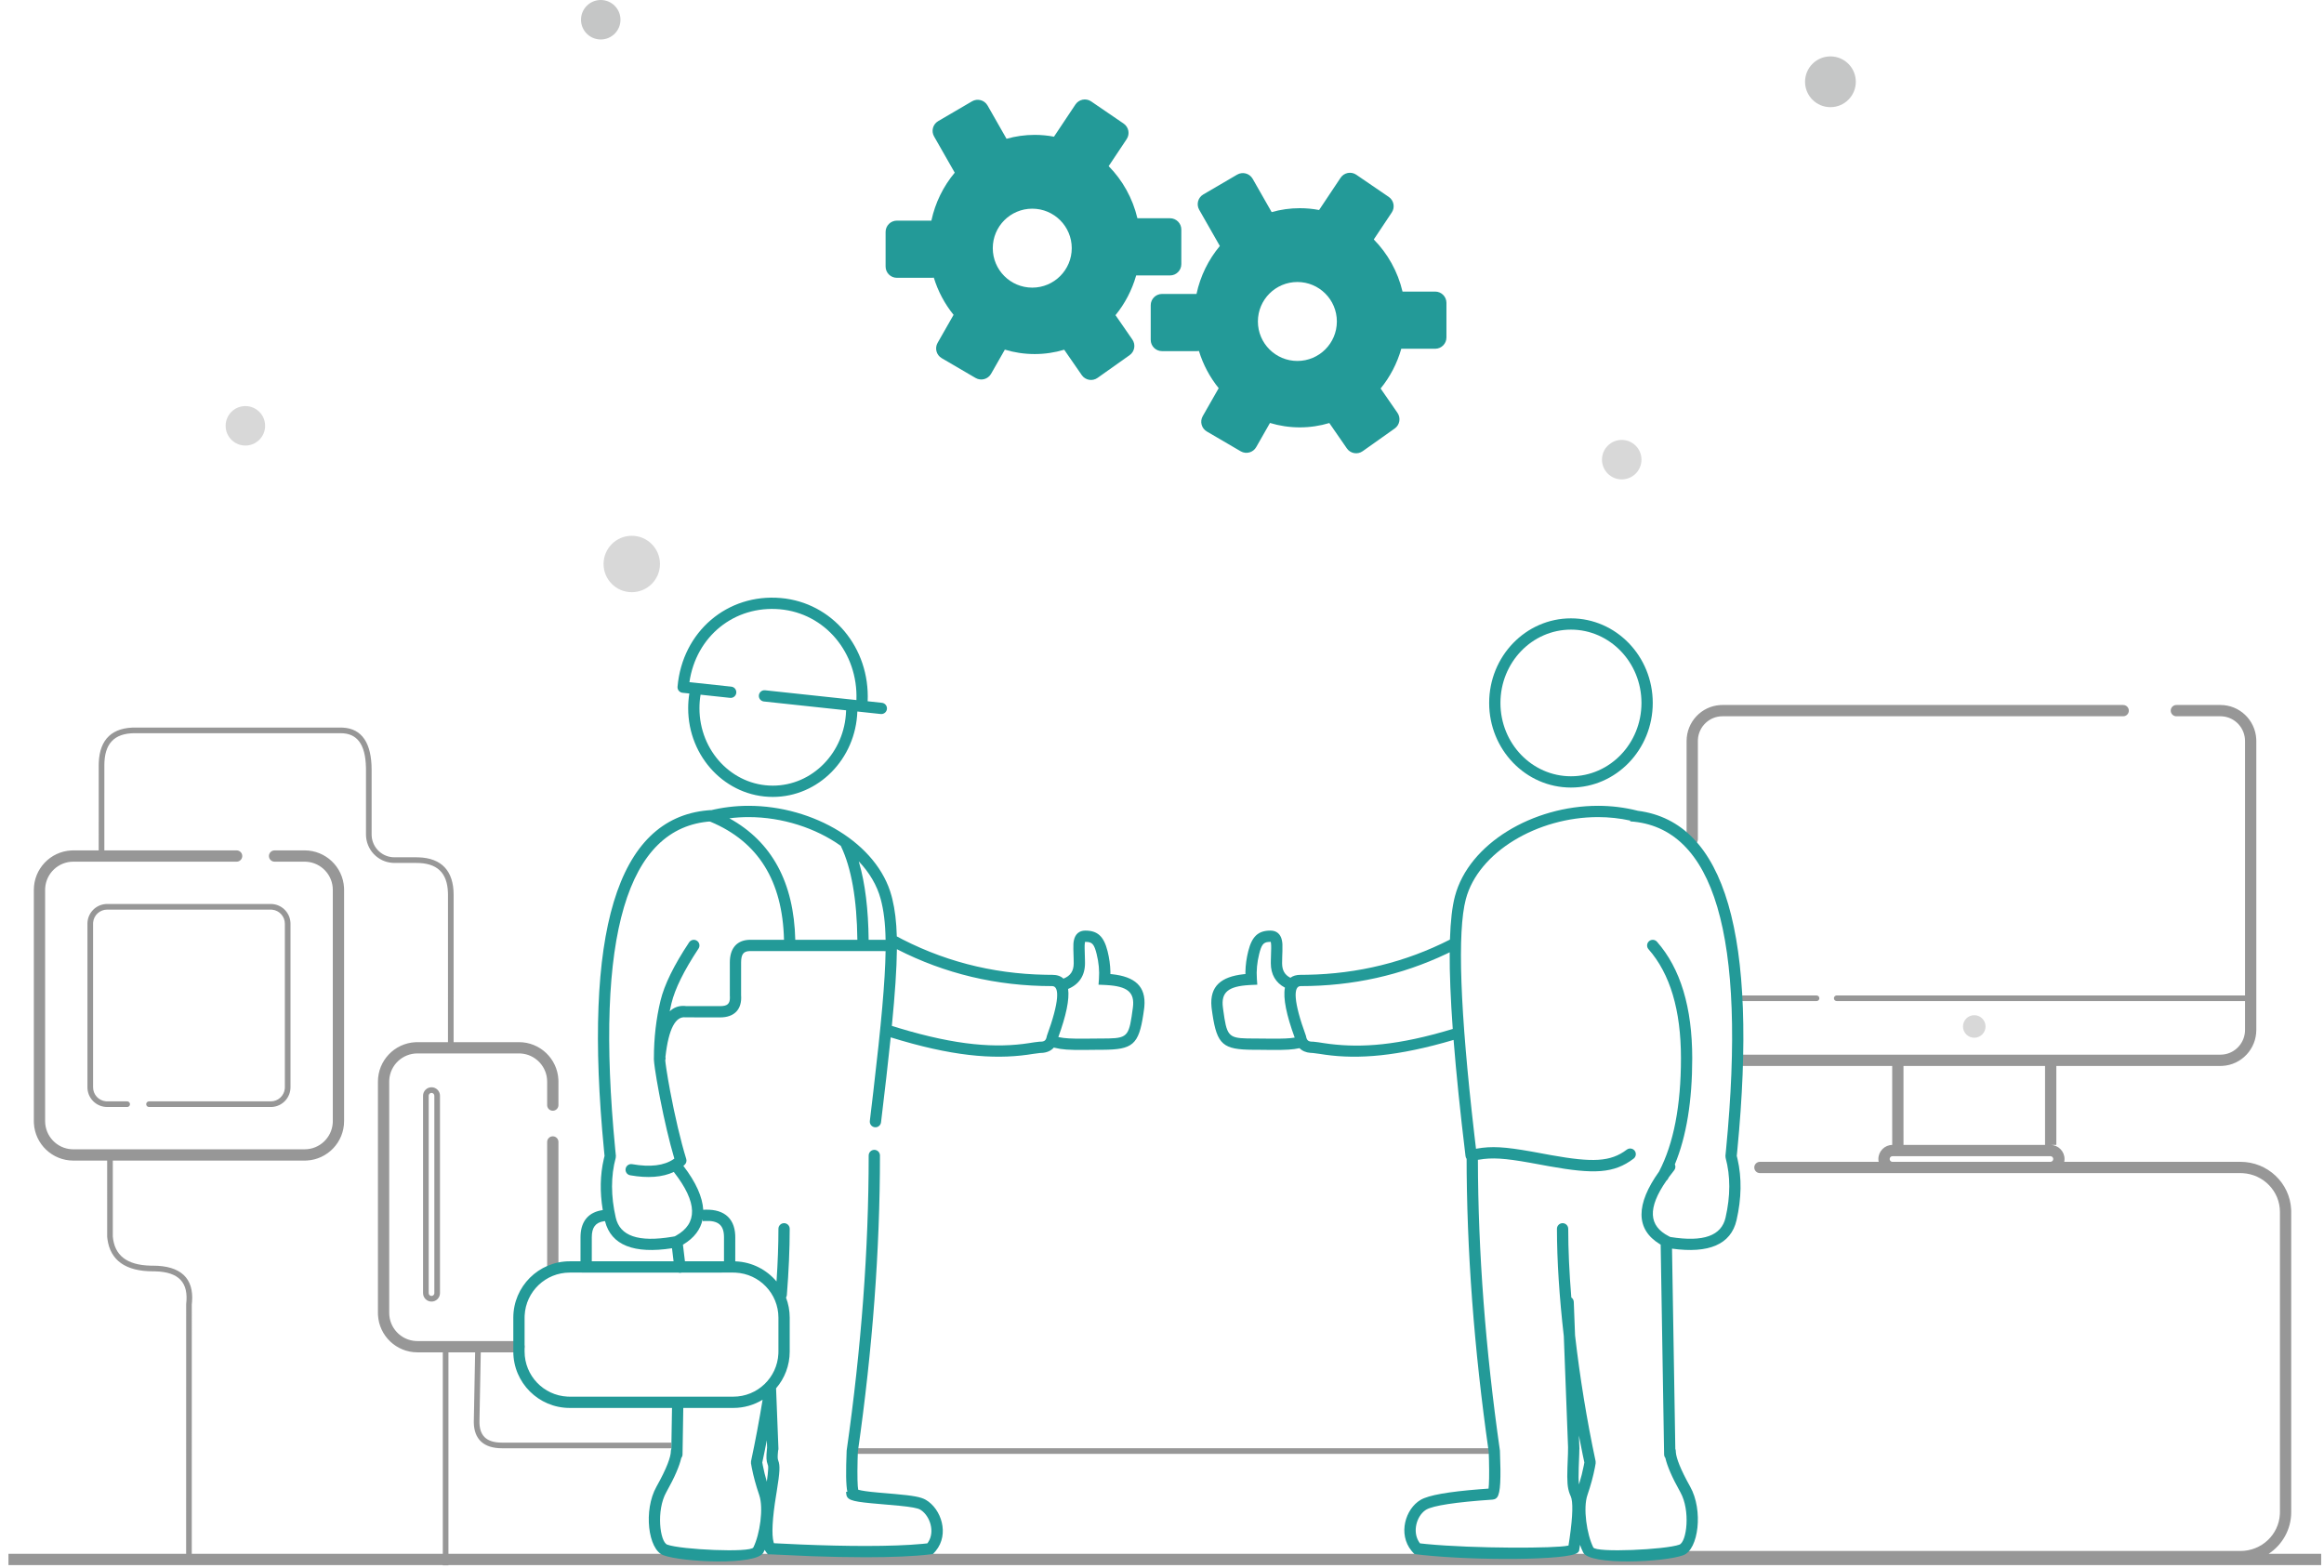 <?xml version="1.0" encoding="UTF-8"?>
<svg width="206px" height="139px" viewBox="0 0 206 139" version="1.1" xmlns="http://www.w3.org/2000/svg" xmlns:xlink="http://www.w3.org/1999/xlink">
    <title>Illustrations/Installation/Both/Dark</title>
    <g id="Symbols" stroke="none" stroke-width="1" fill="none" fill-rule="evenodd">
        <g id="INSTALLATIE" transform="translate(-922, -161)">
            <g id="Comfort-Install" transform="translate(770, 156)">
                <g id="Group" transform="translate(151, 0)">
                    <path d="M197.824,67.5 C199.519,67.5 200.902,68.835 200.995,70.514 L201,70.696 L201,96.304 C201,98.008 199.675,99.401 198.005,99.495 L197.824,99.5 L183.274,99.5 L183.274,106.5 L182.75,106.5 C183.44,106.5 184,107.06 184,107.75 C184,107.836 183.991,107.92 183.975,108.001 L199.594,108 C202.007,108 203.979,109.876 204.089,112.234 L204.094,112.443 L204.094,139.057 C204.094,140.598 203.3,141.954 202.095,142.751 L206.75,142.75 L206.75,143.75 L40.75,143.75 L40.75,143.77 L40.25,143.77 L40.25,143.75 L1.75,143.75 L1.75,142.75 L17.499,142.75 L17.502,120.611 C17.73,118.71 16.862,117.771 14.786,117.71 L14.566,117.707 C12.155,117.707 10.777,116.751 10.523,114.848 L10.5,114.64 L10.499,107.89 L7.5,107.89 C5.631,107.89 4.105,106.426 4.005,104.583 L4,104.39 L4,83.89 C4,82.022 5.464,80.495 7.308,80.396 L7.5,80.39 L9.749,80.39 L9.75,72.852 L9.754,72.63 C9.828,70.519 10.971,69.449 13.106,69.502 L13.106,69.502 L31.202,69.502 L31.387,69.506 C33.084,69.592 33.941,70.882 33.941,73.257 L33.941,73.257 L33.941,78.977 L33.946,79.128 C34.023,80.176 34.895,81.002 35.958,81.002 L35.958,81.002 L37.877,81.002 L38.093,81.005 C40.145,81.071 41.21,82.207 41.21,84.334 L41.21,84.334 L41.209,97.39 L47,97.39 C48.869,97.39 50.395,98.855 50.495,100.698 L50.5,100.89 L50.5,102.971 C50.5,103.247 50.276,103.471 50,103.471 C49.755,103.471 49.55,103.294 49.508,103.061 L49.5,102.971 L49.5,100.89 C49.5,99.565 48.468,98.48 47.164,98.396 L47,98.39 L38,98.39 C36.675,98.39 35.59,99.422 35.505,100.726 L35.5,100.89 L35.5,121.39 C35.5,122.716 36.532,123.801 37.836,123.885 L38,123.89 L47,123.89 C47.276,123.89 47.5,124.114 47.5,124.39 C47.5,124.636 47.323,124.84 47.09,124.882 L47,124.89 L43.616,124.89 L43.501,130.903 C43.453,132.26 44.088,132.894 45.501,132.894 L60.502,132.894 L60.502,133.394 L45.501,133.394 C43.874,133.394 43.011,132.594 42.998,131.075 L43.116,124.89 L40.75,124.89 L40.75,142.75 L149.067,142.75 C149.139,142.626 149.263,142.535 149.41,142.508 L149.5,142.5 L199.594,142.5 C201.464,142.5 202.989,141.058 203.089,139.246 L203.094,139.057 L203.094,112.443 C203.094,110.606 201.631,109.103 199.786,109.005 L199.594,109 L157,109 C156.724,109 156.5,108.776 156.5,108.5 C156.5,108.255 156.677,108.05 156.91,108.008 L157,108 L167.525,108.001 C167.509,107.92 167.5,107.836 167.5,107.75 C167.5,107.06 168.06,106.5 168.75,106.5 L168.726,106.5 L168.725,99.5 L155.482,99.5 C155.206,99.5 154.982,99.276 154.982,99 C154.982,98.755 155.159,98.55 155.392,98.508 L155.482,98.5 L197.824,98.5 C198.973,98.5 199.915,97.601 199.995,96.461 L200,96.304 L200,93.75 L163.809,93.75 C163.671,93.75 163.559,93.638 163.559,93.5 C163.559,93.382 163.641,93.283 163.752,93.257 L163.809,93.25 L200,93.25 L200,70.696 C200,69.535 199.108,68.586 197.98,68.506 L197.824,68.5 L193.915,68.5 C193.639,68.5 193.415,68.276 193.415,68 C193.415,67.755 193.592,67.55 193.825,67.508 L193.915,67.5 L197.824,67.5 Z M12.897,70 C11.104,70.021 10.25,70.943 10.25,72.852 L10.25,72.852 L10.249,80.39 L21.974,80.39 C22.25,80.39 22.474,80.614 22.474,80.89 C22.474,81.136 22.297,81.34 22.064,81.382 L21.974,81.39 L7.5,81.39 C6.175,81.39 5.09,82.422 5.005,83.726 L5,83.89 L5,104.39 C5,105.716 6.032,106.801 7.336,106.885 L7.5,106.89 L28,106.89 C29.325,106.89 30.41,105.859 30.495,104.555 L30.5,104.39 L30.5,83.89 C30.5,82.565 29.468,81.48 28.164,81.396 L28,81.39 L25.338,81.39 C25.062,81.39 24.838,81.167 24.838,80.89 C24.838,80.645 25.015,80.441 25.248,80.399 L25.338,80.39 L28,80.39 C29.869,80.39 31.395,81.855 31.495,83.698 L31.5,83.89 L31.5,104.39 C31.5,106.259 30.036,107.786 28.192,107.885 L28,107.89 L10.999,107.89 L10.999,114.618 C11.148,116.292 12.227,117.145 14.329,117.204 L14.566,117.207 C17.009,117.207 18.197,118.319 18.021,120.433 L18,120.64 L17.999,142.75 L40.25,142.75 L40.25,124.89 L38,124.89 C36.131,124.89 34.605,123.426 34.505,121.583 L34.5,121.39 L34.5,100.89 C34.5,99.022 35.964,97.495 37.808,97.396 L38,97.39 L40.709,97.39 L40.71,84.334 L40.706,84.132 C40.643,82.346 39.726,81.495 37.878,81.502 L37.878,81.502 L35.958,81.502 L35.793,81.496 C34.479,81.411 33.441,80.315 33.441,78.977 L33.441,78.977 L33.441,73.257 L33.438,73.024 C33.387,70.97 32.648,70.002 31.202,70.002 L31.202,70.002 Z M133.25,133.39 L133.25,133.89 L76.75,133.89 L76.75,133.39 L133.25,133.39 Z M39.25,101.39 C39.664,101.39 40,101.726 40,102.14 L40,119.64 C40,120.055 39.664,120.39 39.25,120.39 C38.836,120.39 38.5,120.055 38.5,119.64 L38.5,102.14 C38.5,101.726 38.836,101.39 39.25,101.39 Z M39.25,101.89 C39.132,101.89 39.033,101.973 39.007,102.083 L39,102.14 L39,119.64 C39,119.779 39.112,119.89 39.25,119.89 C39.368,119.89 39.467,119.808 39.493,119.698 L39.5,119.64 L39.5,102.14 C39.5,102.002 39.388,101.89 39.25,101.89 Z M50,105.738 C50.245,105.738 50.45,105.915 50.492,106.148 L50.5,106.238 L50.5,117.402 C50.5,117.678 50.276,117.902 50,117.902 C49.755,117.902 49.55,117.725 49.508,117.492 L49.5,117.402 L49.5,106.238 C49.5,105.962 49.724,105.738 50,105.738 Z M182.75,107.5 L168.75,107.5 C168.612,107.5 168.5,107.612 168.5,107.75 C168.5,107.868 168.582,107.967 168.693,107.993 L168.75,108 L182.75,108 C182.888,108 183,107.888 183,107.75 C183,107.632 182.918,107.533 182.807,107.507 L182.75,107.5 Z M182.274,99.5 L169.725,99.5 L169.726,106.5 L182.274,106.5 L182.274,99.5 Z M25,85.14 C25.918,85.14 26.671,85.848 26.744,86.747 L26.75,86.89 L26.75,101.39 C26.75,102.309 26.043,103.062 25.144,103.135 L25,103.14 L14.209,103.14 C14.071,103.14 13.959,103.029 13.959,102.89 C13.959,102.772 14.041,102.673 14.152,102.647 L14.209,102.64 L25,102.64 C25.647,102.64 26.18,102.149 26.244,101.518 L26.25,101.39 L26.25,86.89 C26.25,86.243 25.758,85.711 25.128,85.647 L25,85.64 L10.5,85.64 C9.853,85.64 9.32,86.132 9.256,86.763 L9.25,86.89 L9.25,101.39 C9.25,102.038 9.742,102.57 10.372,102.634 L10.5,102.64 L12.272,102.64 C12.41,102.64 12.522,102.752 12.522,102.89 C12.522,103.009 12.439,103.108 12.329,103.134 L12.272,103.14 L10.5,103.14 C9.582,103.14 8.829,102.433 8.756,101.534 L8.75,101.39 L8.75,86.89 C8.75,85.972 9.457,85.219 10.356,85.146 L10.5,85.14 L25,85.14 Z M162.019,93.25 C162.157,93.25 162.269,93.362 162.269,93.5 C162.269,93.618 162.187,93.717 162.076,93.743 L162.019,93.75 L155.5,93.75 C155.362,93.75 155.25,93.638 155.25,93.5 C155.25,93.382 155.332,93.283 155.443,93.257 L155.5,93.25 L162.019,93.25 Z M189.2,67.5 C189.476,67.5 189.7,67.724 189.7,68 C189.7,68.245 189.523,68.45 189.29,68.492 L189.2,68.5 L153.676,68.5 C152.527,68.5 151.585,69.399 151.505,70.539 L151.5,70.696 L151.5,79.409 C151.5,79.685 151.276,79.909 151,79.909 C150.755,79.909 150.55,79.732 150.508,79.499 L150.5,79.409 L150.5,70.696 C150.5,68.992 151.825,67.599 153.495,67.505 L153.676,67.5 L189.2,67.5 Z" id="Combined-Shape" fill="#979797" fill-rule="nonzero"></path>
                    <path d="M97.715,13.985 L97.724,13.992 L100.599,15.956 C101.051,16.265 101.171,16.88 100.867,17.336 L99.272,19.729 C100.499,20.973 101.398,22.564 101.82,24.349 L104.713,24.349 C105.265,24.349 105.713,24.797 105.713,25.349 L105.713,28.418 C105.713,28.97 105.265,29.418 104.713,29.418 L101.71,29.419 C101.338,30.729 100.707,31.924 99.878,32.941 L101.373,35.102 C101.684,35.552 101.576,36.17 101.129,36.486 L98.288,38.5 C97.837,38.82 97.213,38.714 96.894,38.263 L96.887,38.253 L96.887,38.253 L95.332,36.004 C94.501,36.254 93.622,36.388 92.713,36.388 C91.795,36.388 90.908,36.251 90.07,35.997 L88.849,38.14 C88.575,38.62 87.964,38.787 87.485,38.513 C87.482,38.511 87.478,38.51 87.475,38.508 L84.474,36.753 C84,36.476 83.838,35.87 84.11,35.394 L85.525,32.912 C84.749,31.953 84.148,30.836 83.774,29.615 C83.723,29.625 83.669,29.629 83.615,29.629 L80.5,29.629 C79.948,29.629 79.5,29.182 79.5,28.629 L79.5,25.56 C79.5,25.008 79.948,24.56 80.5,24.56 L83.558,24.561 C83.901,22.958 84.626,21.505 85.628,20.308 L83.797,17.096 C83.525,16.62 83.688,16.014 84.161,15.737 L87.162,13.982 C87.639,13.704 88.252,13.864 88.53,14.341 C88.532,14.344 88.534,14.347 88.536,14.35 L90.22,17.304 C91.014,17.078 91.85,16.957 92.713,16.957 C93.298,16.957 93.87,17.012 94.425,17.118 L96.328,14.263 C96.634,13.804 97.255,13.679 97.715,13.985 Z M92.5,23.5 C90.567,23.5 89,25.067 89,27 C89,28.933 90.567,30.5 92.5,30.5 C94.433,30.5 96,28.933 96,27 C96,25.067 94.433,23.5 92.5,23.5 Z" id="Combined-Shape" fill="#239A98"></path>
                    <path d="M121.215,20.485 L121.224,20.492 L124.099,22.456 C124.551,22.765 124.671,23.38 124.367,23.836 L122.772,26.229 C123.999,27.473 124.898,29.064 125.32,30.849 L128.213,30.849 C128.765,30.849 129.213,31.297 129.213,31.849 L129.213,34.918 C129.213,35.47 128.765,35.918 128.213,35.918 L125.21,35.919 C124.838,37.229 124.207,38.424 123.378,39.441 L124.873,41.602 C125.184,42.052 125.076,42.67 124.629,42.986 L121.788,45 C121.337,45.32 120.713,45.214 120.394,44.763 L120.387,44.753 L120.387,44.753 L118.832,42.504 C118.001,42.754 117.122,42.888 116.213,42.888 C115.295,42.888 114.408,42.751 113.57,42.497 L112.349,44.64 C112.075,45.12 111.464,45.287 110.985,45.013 C110.982,45.011 110.978,45.01 110.975,45.008 L107.974,43.253 C107.5,42.976 107.338,42.37 107.61,41.894 L109.025,39.412 C108.249,38.453 107.648,37.336 107.274,36.115 C107.223,36.125 107.169,36.129 107.115,36.129 L104,36.129 C103.448,36.129 103,35.682 103,35.129 L103,32.06 C103,31.508 103.448,31.06 104,31.06 L107.058,31.061 C107.401,29.458 108.126,28.005 109.128,26.808 L107.297,23.596 C107.025,23.12 107.188,22.514 107.661,22.237 L110.662,20.482 C111.139,20.204 111.752,20.364 112.03,20.841 C112.032,20.844 112.034,20.847 112.036,20.85 L113.72,23.804 C114.514,23.578 115.35,23.457 116.213,23.457 C116.798,23.457 117.37,23.512 117.925,23.618 L119.828,20.763 C120.134,20.304 120.755,20.179 121.215,20.485 Z M116,30 C114.067,30 112.5,31.567 112.5,33.5 C112.5,35.433 114.067,37 116,37 C117.933,37 119.5,35.433 119.5,33.5 C119.5,31.567 117.933,30 116,30 Z" id="Combined-Shape" fill="#239A98"></path>
                    <circle id="Oval-Copy-36" fill="#C5C6C6" fill-rule="nonzero" cx="163.25" cy="12.25" r="2.25"></circle>
                    <circle id="Oval-Copy-32" fill="#D8D8D8" cx="57" cy="55" r="2.5"></circle>
                    <circle id="Oval-Copy-35" fill="#D8D8D8" cx="22.75" cy="42.75" r="1.75"></circle>
                    <circle id="Oval-Copy-36" fill="#C5C6C6" fill-rule="nonzero" transform="translate(54.25, 6.75) scale(-1, 1) rotate(-180) translate(-54.25, -6.75) " cx="54.25" cy="6.75" r="1.75"></circle>
                    <circle id="Oval-Copy-34" fill="#D8D8D8" transform="translate(144.75, 45.75) scale(-1, 1) rotate(-180) translate(-144.75, -45.75) " cx="144.75" cy="45.75" r="1.75"></circle>
                    <circle id="Oval" fill="#D8D8D8" cx="176" cy="96" r="1"></circle>
                    <g transform="translate(46.5, 57.002)" fill="#239A98" fill-rule="nonzero" id="Combined-Shape">
                        <path d="M20.845,19.436 C26.62,19.436 32.289,22.776 33.532,27.446 L33.6,27.714 C33.823,28.639 33.956,29.676 33.993,31.013 L33.74,30.878 C37.889,33.149 42.369,34.328 47.186,34.415 L47.766,34.42 C48.2,34.42 48.531,34.535 48.765,34.758 C49.392,34.509 49.674,34.079 49.674,33.396 L49.668,32.988 L49.643,32.145 C49.634,31.73 49.648,31.551 49.698,31.328 C49.813,30.812 50.16,30.498 50.699,30.498 C51.778,30.498 52.341,30.991 52.675,32.324 C52.829,32.938 52.912,33.543 52.926,34.141 L52.925,34.35 L53.095,34.367 C55.066,34.586 56.105,35.415 55.934,37.259 L55.91,37.46 L55.848,37.899 C55.438,40.632 54.888,41.046 52.257,41.065 L51.734,41.067 L50.597,41.079 C49.283,41.088 48.637,41.049 47.997,40.889 L47.914,40.868 C47.669,41.148 47.313,41.31 46.87,41.341 L46.712,41.346 C46.603,41.346 45.528,41.512 45.583,41.504 C42.495,41.932 38.821,41.629 33.452,39.963 C33.234,42.082 32.949,44.563 32.595,47.496 C32.561,47.77 32.312,47.966 32.038,47.933 C31.764,47.899 31.569,47.65 31.602,47.376 L31.908,44.803 C32.611,38.806 32.959,34.99 32.999,32.318 L30.997,32.317 L24.508,32.317 C24.505,32.317 24.503,32.317 24.5,32.317 L24.491,32.316 L20.908,32.317 C20.402,32.34 20.192,32.605 20.192,33.324 L20.191,36.223 C20.286,37.471 19.601,38.194 18.335,38.194 L15.263,38.189 C14.403,38.077 13.766,39.157 13.484,41.699 C13.505,41.778 13.504,41.858 13.486,41.934 L13.467,41.99 L13.501,42.299 L13.58,42.854 C13.658,43.369 13.769,44.015 13.9,44.711 C14.314,46.912 14.831,49.137 15.328,50.74 C15.386,50.925 15.331,51.127 15.187,51.258 L15.073,51.356 C16.185,52.802 16.771,54.116 16.835,55.25 L16.707,55.259 C18.533,55.1 19.597,55.887 19.671,57.499 L19.675,57.682 L19.674,59.82 L19.717,59.822 C21.167,59.884 22.457,60.563 23.331,61.604 C23.443,59.941 23.5,58.374 23.5,56.936 C23.5,56.66 23.724,56.436 24,56.436 C24.276,56.436 24.5,56.66 24.5,56.936 C24.5,58.723 24.414,60.7 24.247,62.808 C24.24,62.891 24.214,62.967 24.173,63.033 C24.384,63.587 24.5,64.188 24.5,64.817 L24.5,67.817 C24.5,69.063 24.045,70.202 23.291,71.077 L23.5,76.417 C23.502,76.481 23.492,76.542 23.473,76.6 L23.464,76.682 C23.42,77.136 23.428,77.306 23.47,77.439 L23.486,77.485 C23.651,77.923 23.636,78.453 23.341,80.272 L23.299,80.529 C22.949,82.643 22.893,84.068 23.068,84.704 L23.103,84.811 L25.525,84.925 C27.504,85.006 29.446,85.054 31.262,85.053 C33.228,85.052 34.918,84.994 36.253,84.869 L36.699,84.822 L36.779,84.711 C37.382,83.779 36.938,82.438 36.17,81.898 L36.063,81.829 C35.832,81.694 35.273,81.593 34.189,81.485 L31.736,81.268 C29.913,81.094 29.548,80.953 29.505,80.388 L29.5,80.25 L29.609,80.251 C29.481,79.617 29.472,78.463 29.547,76.606 C30.849,67.47 31.5,58.747 31.5,50.436 C31.5,50.16 31.724,49.936 32,49.936 C32.276,49.936 32.5,50.16 32.5,50.436 C32.5,58.796 31.845,67.566 30.541,76.696 L30.517,77.457 C30.481,78.861 30.513,79.79 30.572,80.068 C30.649,80.089 30.745,80.112 30.859,80.134 L31.22,80.194 C31.514,80.237 31.858,80.275 32.376,80.321 L33.828,80.446 C35.433,80.59 36.122,80.706 36.567,80.966 C37.925,81.758 38.684,83.995 37.441,85.497 L37.315,85.64 L37.191,85.771 L37.012,85.793 C35.546,85.971 33.593,86.052 31.263,86.053 C29.736,86.054 28.124,86.02 26.476,85.962 L22.806,85.797 L22.567,85.797 L22.416,85.61 C22.37,85.553 22.328,85.489 22.289,85.419 L22.279,85.399 C22.245,85.479 22.21,85.555 22.173,85.628 C21.589,86.803 14.983,86.496 13.3,85.874 C11.942,85.372 11.519,81.88 12.689,79.797 C13.61,78.158 13.964,77.143 13.964,76.649 C13.964,76.577 13.979,76.509 14.007,76.447 L14.067,72.817 L5,72.817 C2.239,72.817 0,70.578 0,67.817 L0,64.817 C0,62.056 2.239,59.817 5,59.817 L5.956,59.817 L5.957,57.682 L5.961,57.499 C6.02,56.207 6.716,55.445 7.93,55.275 C7.664,53.674 7.694,52.161 8.022,50.739 L8.087,50.473 L8.038,49.967 C6.171,30.692 9.159,20.573 17.219,19.838 L17.467,19.818 C17.495,19.816 17.524,19.817 17.553,19.82 L17.378,19.862 C18.496,19.581 19.673,19.436 20.845,19.436 Z M22.098,72.09 L22.082,72.1 C21.328,72.555 20.445,72.817 19.5,72.817 L15.067,72.817 L15,76.944 C14.998,77.061 14.956,77.167 14.888,77.251 C14.73,77.956 14.314,78.946 13.561,80.287 C12.653,81.903 12.991,84.694 13.647,84.936 C14.852,85.382 21.036,85.669 21.278,85.183 C21.858,84.016 22.194,81.701 21.8,80.547 C21.503,79.678 21.281,78.863 21.135,78.1 L21.068,77.723 L21.073,77.538 C21.447,75.789 21.792,73.954 22.098,72.09 Z M22.277,76.662 L22.07,77.65 L22.118,77.915 C22.205,78.371 22.323,78.85 22.469,79.352 C22.541,78.854 22.579,78.497 22.589,78.251 L22.593,78.057 C22.591,77.984 22.583,77.937 22.568,77.888 L22.547,77.83 C22.428,77.514 22.404,77.206 22.482,76.457 L22.495,76.33 L22.471,75.686 C22.407,76.014 22.343,76.339 22.277,76.662 Z M14.621,60.819 L5,60.817 C2.858,60.817 1.109,62.501 1.005,64.617 L1,64.817 L1,67.817 C1,69.959 2.684,71.708 4.8,71.812 L5,71.817 L19.5,71.817 C21.642,71.817 23.391,70.133 23.495,68.017 L23.5,67.817 L23.5,64.817 C23.5,62.675 21.816,60.926 19.7,60.822 L19.5,60.817 L14.929,60.818 C14.926,60.819 14.924,60.82 14.921,60.821 L14.833,60.839 C14.759,60.848 14.687,60.841 14.621,60.819 Z M8.127,56.254 L8.019,56.266 C7.273,56.38 6.957,56.832 6.957,57.682 L6.957,57.682 L6.956,59.817 L14.206,59.817 L14.067,58.66 C10.714,59.177 8.667,58.402 8.127,56.254 Z M15.08,58.318 L15.036,58.343 L15.213,59.817 L18.674,59.817 L18.675,57.682 C18.675,56.619 18.181,56.179 16.971,56.242 L16.793,56.255 L16.78,56.092 C16.602,56.988 16.035,57.741 15.08,58.318 Z M17.368,20.829 L17.533,20.816 C10.104,21.31 7.196,30.92 9.034,49.882 L9.091,50.46 L9.077,50.64 C8.641,52.259 8.641,54.026 9.081,55.945 C9.452,57.562 11.057,58.157 14.117,57.639 L14.309,57.604 L14.429,57.54 C16.339,56.468 16.358,54.625 14.226,51.896 C13.212,52.371 11.919,52.464 10.361,52.191 C10.089,52.143 9.907,51.884 9.955,51.612 C10.003,51.34 10.262,51.158 10.534,51.206 C12.156,51.49 13.375,51.331 14.216,50.754 L14.274,50.71 L14.255,50.646 C13.822,49.177 13.385,47.303 13.016,45.412 L12.917,44.896 C12.765,44.087 12.639,43.342 12.558,42.781 L12.491,42.269 C12.475,42.131 12.465,42.019 12.462,41.934 L12.46,41.844 L12.46,41.844 L12.462,41.811 L12.462,41.811 C12.462,40.003 12.663,38.304 13.047,36.711 C13.388,35.295 14.234,33.576 15.583,31.541 C15.736,31.311 16.046,31.248 16.276,31.4 C16.506,31.553 16.569,31.863 16.417,32.093 C15.127,34.04 14.329,35.662 14.019,36.945 C13.963,37.179 13.911,37.415 13.863,37.654 C14.233,37.307 14.672,37.146 15.183,37.179 L15.328,37.194 L18.335,37.194 C18.981,37.194 19.215,36.989 19.199,36.387 L19.192,36.261 L19.192,33.324 C19.192,32.168 19.72,31.443 20.723,31.33 L20.885,31.317 L23.994,31.317 C23.866,26.074 21.7,22.613 17.469,20.845 C17.434,20.844 17.4,20.838 17.368,20.829 Z M34.001,32.148 L34.001,32.167 C33.983,33.885 33.837,36.053 33.554,38.946 L33.217,38.841 C38.573,40.556 42.181,40.914 45.168,40.55 L45.703,40.476 L46.173,40.403 C46.38,40.371 46.515,40.354 46.629,40.348 L46.712,40.346 C47.088,40.346 47.224,40.237 47.297,39.826 C48.418,36.765 48.418,35.42 47.766,35.42 C42.848,35.42 38.257,34.329 34.001,32.148 Z M50.679,31.51 L50.657,31.639 C50.644,31.737 50.639,31.862 50.642,32.07 L50.671,33.115 C50.673,33.21 50.674,33.301 50.674,33.396 C50.674,34.48 50.154,35.263 49.178,35.671 C49.31,36.605 48.997,38.05 48.312,39.934 L48.362,39.947 C48.87,40.056 49.464,40.086 50.588,40.079 L52.051,40.066 L52.768,40.061 C54.522,40.026 54.595,39.733 54.919,37.327 C55.106,35.943 54.411,35.437 52.594,35.328 L52.388,35.317 L51.873,35.295 L51.91,34.781 C51.963,34.062 51.895,33.325 51.705,32.567 C51.506,31.772 51.341,31.55 50.904,31.507 L50.699,31.498 C50.664,31.498 50.68,31.477 50.679,31.51 Z M20.845,20.436 C20.278,20.436 19.711,20.473 19.15,20.544 C22.92,22.621 24.875,26.234 24.994,31.317 L30.497,31.318 C30.456,27.725 29.969,24.961 29.049,23.032 L29.033,22.988 C26.809,21.404 23.845,20.436 20.845,20.436 Z M30.618,24.355 L30.656,24.485 C31.188,26.325 31.467,28.602 31.497,31.317 L32.999,31.317 C32.973,29.793 32.825,28.678 32.565,27.703 C32.239,26.477 31.556,25.344 30.618,24.355 Z M23.714,1.016 C28.28,1.416 31.618,5.422 31.41,10.167 L32.674,10.304 C32.949,10.333 33.147,10.579 33.118,10.854 C33.092,11.098 32.894,11.282 32.658,11.299 L32.568,11.298 L30.495,11.076 C30.35,15.278 27.055,18.648 23,18.648 C18.852,18.648 15.5,15.123 15.5,10.786 C15.5,10.345 15.535,9.908 15.603,9.478 L15.042,9.42 C15.032,9.42 15.022,9.419 15.012,9.418 C14.737,9.394 14.533,9.152 14.557,8.877 C14.985,3.985 18.978,0.602 23.714,1.016 Z M15.61,8.473 L19.321,8.872 C19.596,8.901 19.794,9.147 19.765,9.422 C19.739,9.666 19.541,9.85 19.305,9.867 L19.214,9.866 L16.599,9.585 C16.533,9.979 16.5,10.38 16.5,10.786 C16.5,14.581 19.416,17.648 23,17.648 C26.508,17.648 29.376,14.71 29.496,11.027 L29.497,10.968 L22.211,10.187 C21.937,10.158 21.738,9.911 21.767,9.637 C21.797,9.362 22.043,9.164 22.318,9.193 L30.414,10.061 C30.567,5.867 27.628,2.362 23.627,2.012 C19.603,1.66 16.202,4.398 15.61,8.473 Z"></path>
                        <path d="M96.155,19.436 C97.327,19.436 98.504,19.581 99.621,19.862 C99.636,19.866 99.651,19.87 99.665,19.875 C107.461,20.869 110.336,30.972 108.497,49.967 L108.497,49.967 L108.447,50.473 L108.513,50.739 C108.901,52.422 108.871,54.234 108.428,56.169 C107.932,58.329 105.961,59.145 102.708,58.695 L103.001,76.447 C103.028,76.509 103.043,76.577 103.043,76.649 L103.043,76.649 L103.046,76.732 C103.082,77.252 103.446,78.244 104.319,79.797 C105.488,81.88 105.066,85.372 103.708,85.874 C102.025,86.496 95.419,86.803 94.834,85.628 C94.733,85.425 94.639,85.196 94.553,84.949 L94.464,85.517 L94.373,85.623 L94.332,85.661 C93.471,86.323 85.407,86.366 80.59,85.855 L80.59,85.855 L79.879,85.773 L79.755,85.641 L79.629,85.498 C78.384,83.995 79.087,81.747 80.426,80.966 C81.136,80.551 82.849,80.25 85.653,80.026 L85.653,80.026 L86.445,79.968 C86.493,79.603 86.516,78.724 86.484,77.457 L86.484,77.457 L86.459,76.696 C85.155,67.566 84.5,58.796 84.5,50.436 L84.502,50.738 C84.451,50.669 84.416,50.587 84.405,50.496 C83.933,46.598 83.58,43.164 83.346,40.191 C78.384,41.656 74.912,41.912 71.971,41.504 C72.026,41.512 70.951,41.346 70.842,41.346 L70.842,41.346 L70.685,41.341 C70.27,41.312 69.931,41.168 69.689,40.921 C69.09,41.054 68.446,41.087 67.223,41.079 L67.223,41.079 L66.086,41.067 L65.563,41.065 C62.932,41.046 62.382,40.632 61.972,37.899 L61.972,37.899 L61.91,37.46 L61.887,37.259 C61.715,35.415 62.754,34.586 64.725,34.367 L64.725,34.367 L64.896,34.35 L64.894,34.141 C64.908,33.543 64.991,32.938 65.145,32.324 C65.479,30.991 66.042,30.498 67.121,30.498 C67.66,30.498 68.007,30.812 68.122,31.328 C68.178,31.576 68.188,31.769 68.174,32.293 L68.174,32.293 L68.156,32.83 L68.146,33.396 C68.146,34.013 68.376,34.423 68.881,34.681 C69.108,34.508 69.409,34.42 69.788,34.42 L69.788,34.42 L70.368,34.415 C74.88,34.333 79.096,33.294 83.022,31.297 C83.075,29.648 83.223,28.365 83.468,27.446 C84.71,22.776 90.379,19.436 96.155,19.436 Z M96.155,20.436 C90.792,20.436 85.545,23.527 84.434,27.703 C83.667,30.588 83.912,37.571 85.184,48.573 L85.184,48.573 L85.334,49.846 L85.413,49.825 C86.733,49.592 87.903,49.672 90.22,50.081 L90.576,50.145 L91.989,50.405 C95.665,51.062 97.255,51.011 98.698,49.918 C98.918,49.752 99.232,49.795 99.399,50.015 C99.565,50.235 99.522,50.549 99.302,50.716 C97.553,52.039 95.79,52.1 91.833,51.393 L91.833,51.393 L90.108,51.077 C87.872,50.68 86.767,50.602 85.587,50.809 C85.558,50.815 85.53,50.817 85.502,50.817 C85.52,59.013 86.171,67.609 87.454,76.606 C87.553,79.095 87.505,80.321 87.217,80.726 C87.127,80.852 86.99,80.924 86.846,80.935 L86.777,80.946 C83.523,81.165 81.534,81.477 80.93,81.829 L80.93,81.829 L80.826,81.896 C80.082,82.424 79.672,83.77 80.288,84.709 L80.288,84.709 L80.371,84.823 L80.936,84.883 C85.168,85.292 92.469,85.275 93.497,85.021 L93.497,85.021 L93.533,85.011 L93.636,84.329 C93.918,82.359 93.94,81.105 93.733,80.656 L93.733,80.656 L93.641,80.438 C93.434,79.892 93.398,79.318 93.438,78.104 L93.438,78.104 L93.485,76.866 L93.493,76.317 C93.493,76.31 93.493,76.303 93.493,76.296 L93.116,66.456 C92.725,63.036 92.508,59.756 92.508,56.936 C92.508,56.66 92.732,56.436 93.008,56.436 C93.284,56.436 93.508,56.66 93.508,56.936 C93.508,58.792 93.604,60.853 93.782,63.025 C93.909,63.111 93.994,63.253 94,63.417 L94,63.417 L94.114,66.385 C94.537,70.075 95.163,73.932 95.935,77.538 L95.935,77.538 L95.939,77.723 L95.873,78.1 C95.726,78.863 95.505,79.678 95.208,80.547 C94.813,81.701 95.15,84.016 95.73,85.183 C95.972,85.669 102.156,85.382 103.361,84.936 C104.017,84.694 104.355,81.903 103.447,80.287 C102.694,78.946 102.278,77.956 102.119,77.251 C102.051,77.167 102.01,77.061 102.008,76.944 L102.008,76.944 L101.702,58.337 L101.625,58.293 C99.462,56.979 99.49,54.756 101.562,51.856 C102.851,49.376 103.5,46.03 103.5,41.817 C103.5,37.539 102.535,34.321 100.624,32.147 C100.442,31.94 100.463,31.624 100.67,31.441 C100.877,31.259 101.193,31.28 101.376,31.487 C103.465,33.865 104.5,37.315 104.5,41.817 C104.5,45.601 103.989,48.737 102.959,51.225 C103.039,51.39 103.021,51.595 102.898,51.749 C102.728,51.961 102.57,52.168 102.423,52.369 L102.35,52.509 C102.315,52.575 102.266,52.63 102.21,52.672 C100.515,55.118 100.638,56.679 102.424,57.595 L102.424,57.595 L102.555,57.661 C105.526,58.138 107.088,57.538 107.453,55.945 C107.893,54.026 107.893,52.259 107.458,50.64 L107.458,50.64 L107.443,50.46 L107.5,49.882 C109.338,30.92 106.431,21.31 99.001,20.816 L99.001,20.816 L99.006,20.744 C98.08,20.541 97.115,20.436 96.155,20.436 Z M94.455,75.262 L94.5,76.417 L94.495,76.507 C94.495,76.513 94.494,76.519 94.492,76.525 C94.491,76.642 94.488,76.761 94.485,76.889 L94.485,76.889 L94.439,78.114 C94.416,78.803 94.419,79.254 94.464,79.596 C94.647,79.003 94.788,78.444 94.89,77.915 L94.89,77.915 L94.938,77.65 L94.793,76.967 C94.677,76.403 94.564,75.834 94.455,75.262 Z M83.001,32.422 L82.752,32.544 C78.722,34.461 74.399,35.42 69.788,35.42 C69.136,35.42 69.136,36.765 70.258,39.826 C70.331,40.237 70.466,40.346 70.842,40.346 L70.842,40.346 L70.925,40.348 C71.04,40.354 71.175,40.371 71.381,40.403 L71.381,40.403 L71.852,40.476 L72.387,40.55 C75.211,40.894 78.406,40.691 83.272,39.219 C83.08,36.558 82.989,34.294 83.001,32.422 Z M67.141,31.51 C67.14,31.477 67.156,31.498 67.121,31.498 L67.121,31.498 L66.916,31.507 C66.479,31.55 66.314,31.772 66.115,32.567 C65.925,33.325 65.857,34.062 65.91,34.781 L65.91,34.781 L65.947,35.295 L65.432,35.317 L65.226,35.328 C63.409,35.437 62.714,35.943 62.901,37.327 L62.901,37.327 L62.93,37.546 C63.231,39.751 63.353,40.027 65.052,40.061 L65.052,40.061 L65.769,40.066 L67.232,40.079 C68.216,40.085 68.793,40.063 69.262,39.985 C68.534,37.997 68.218,36.494 68.396,35.555 C67.579,35.124 67.146,34.385 67.146,33.396 C67.146,33.301 67.147,33.21 67.149,33.115 L67.149,33.115 L67.178,32.07 C67.181,31.862 67.176,31.737 67.163,31.639 L67.163,31.639 Z M93.75,2.817 C97.754,2.817 101,6.175 101,10.317 C101,14.459 97.754,17.817 93.75,17.817 C89.746,17.817 86.5,14.459 86.5,10.317 C86.5,6.175 89.746,2.817 93.75,2.817 Z M93.75,3.817 C90.306,3.817 87.5,6.72 87.5,10.317 C87.5,13.914 90.306,16.817 93.75,16.817 C97.194,16.817 100,13.914 100,10.317 C100,6.72 97.194,3.817 93.75,3.817 Z"></path>
                    </g>
                </g>
            </g>
        </g>
    </g>
</svg>